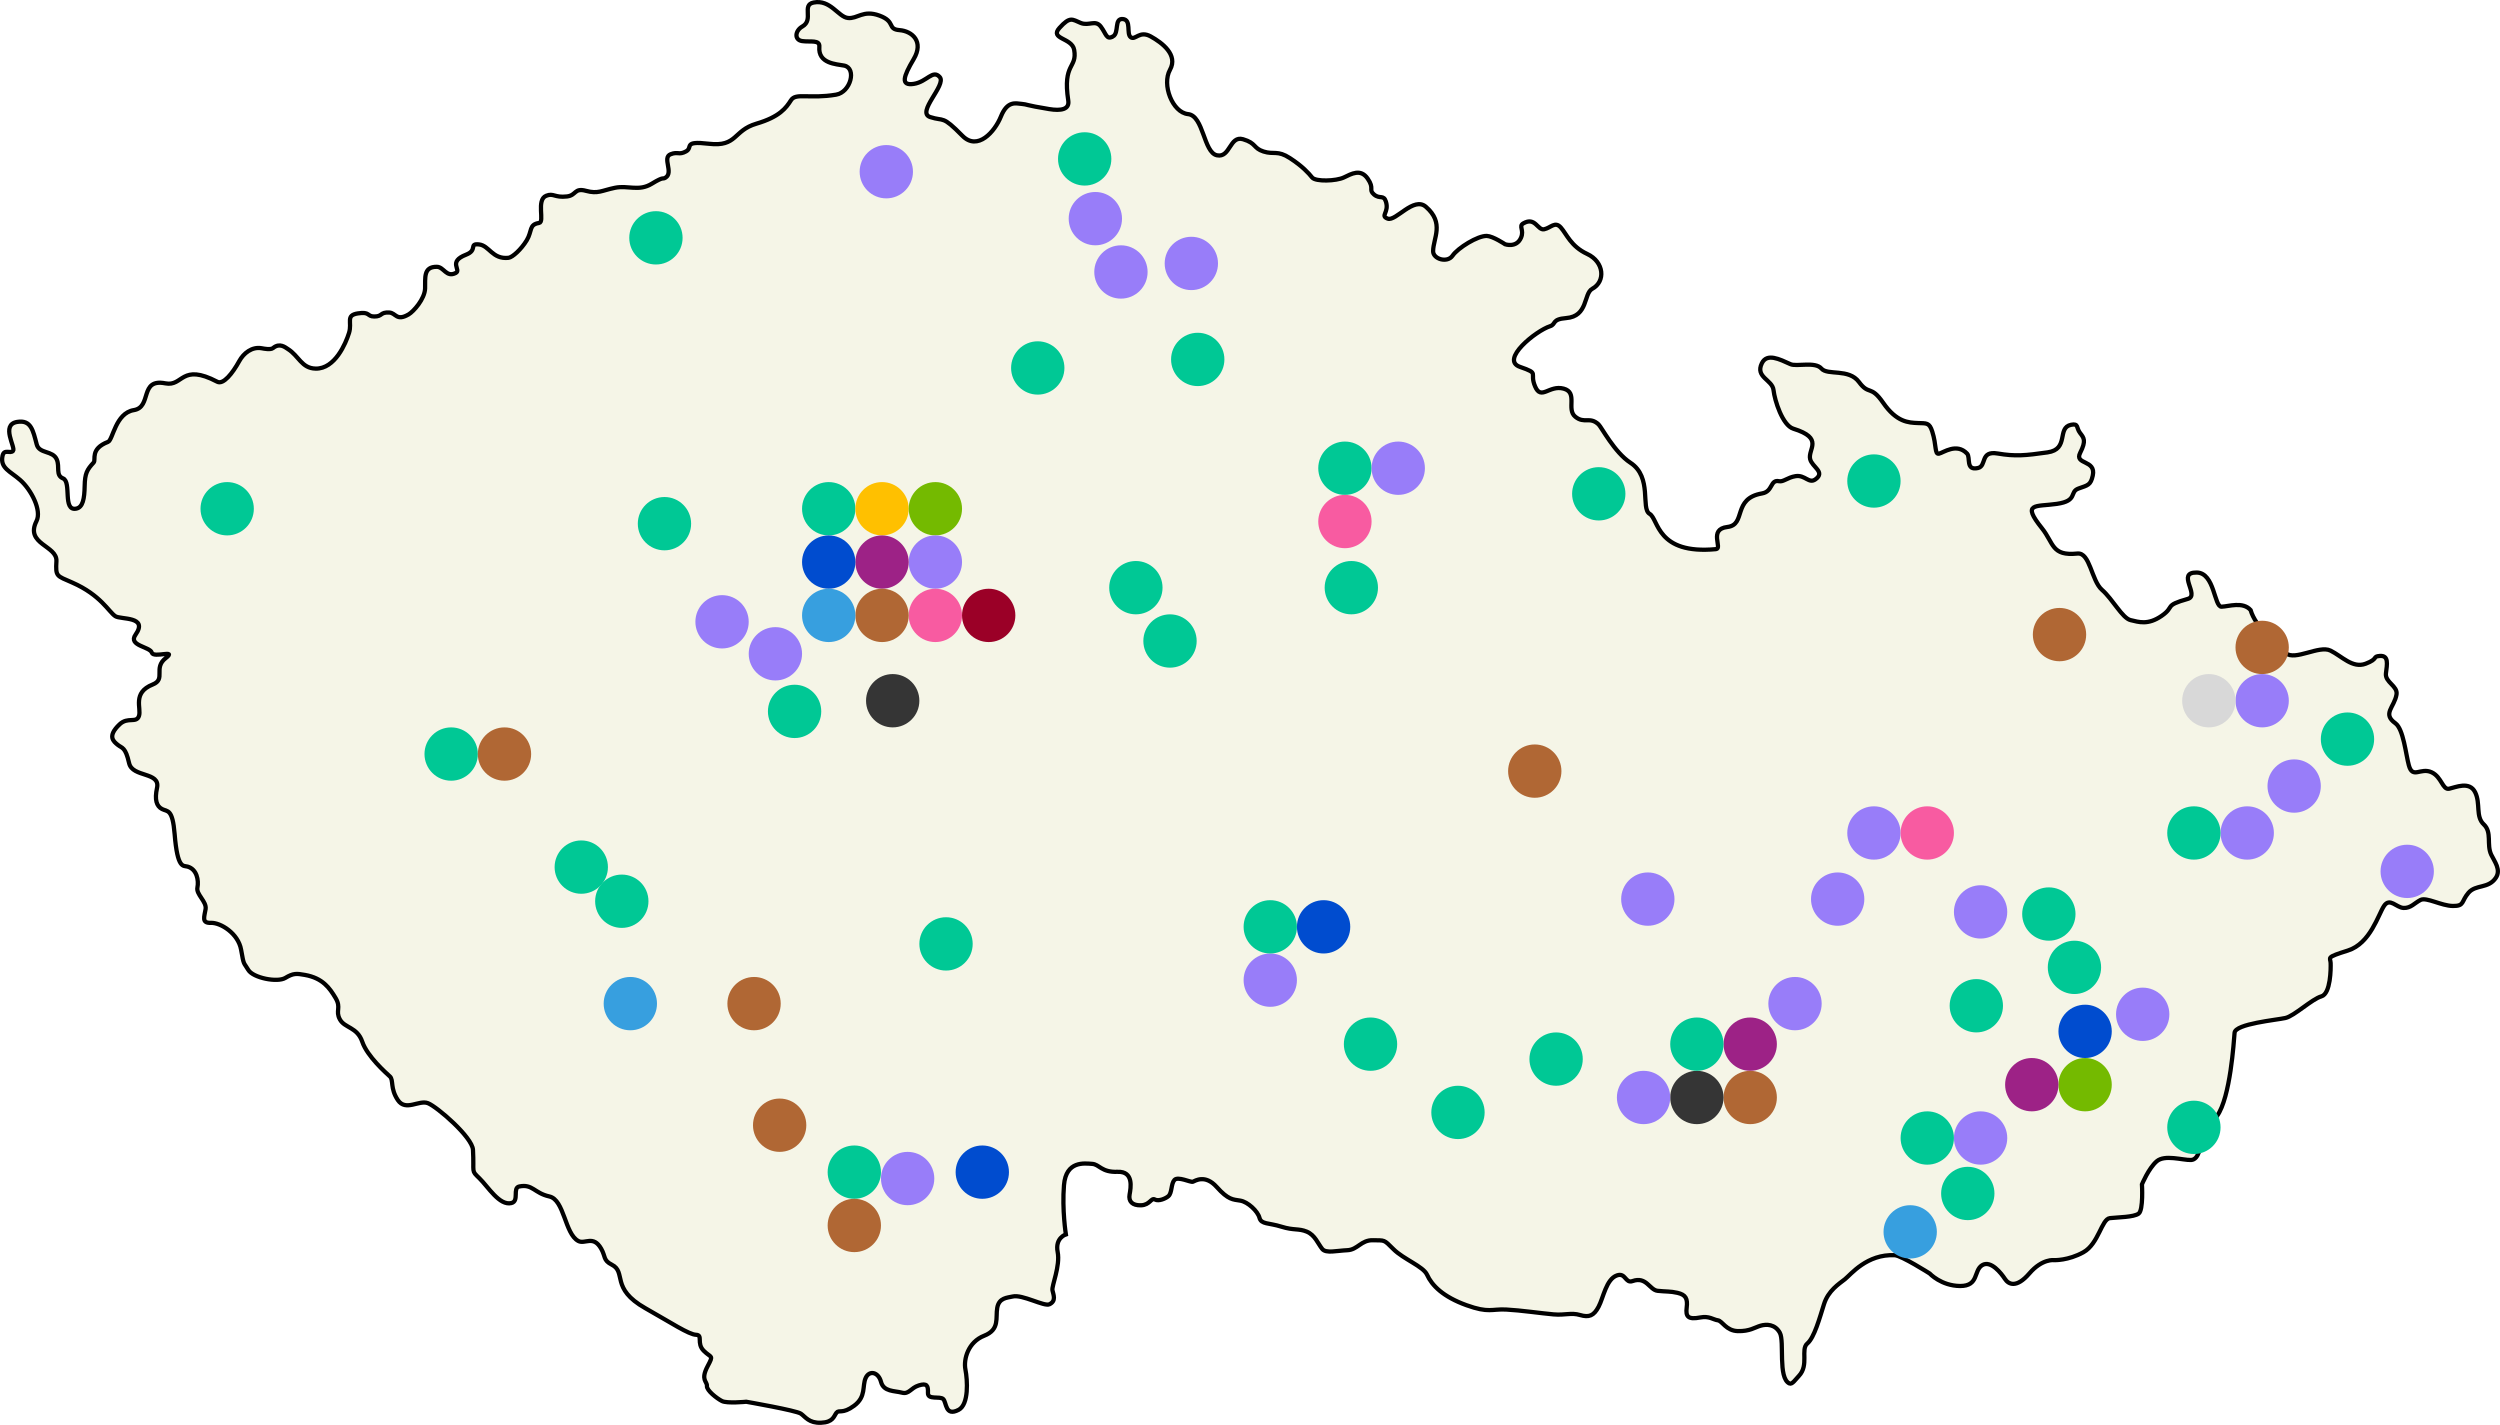 <svg xmlns="http://www.w3.org/2000/svg" width="1172" height="668" viewBox="0 0 1172 668"><g><g><g><path fill="#f5f5e7" d="M521.723 17.12c3.068-1.7.457-8.561 4.641-8.196 4.187.357 1.567 6.898 3.713 8.523 2.155 1.623 4.05-3.315 9.375-.37 5.329 2.946 12.946 8.648 9.045 15.636-3.907 6.988 1.142 20.025 8.464 20.787 7.334.759 7.224 17.976 13.535 19.303 6.304 1.327 5.909-9.38 12.239-7.528 6.326 1.853 4.675 4.17 9.602 5.755 4.928 1.585 6.496-.732 12.384 3.095 5.88 3.82 8.766 7.042 10.409 9.085 1.64 2.036 11.292 1.7 14.88-.019 3.585-1.72 7.842-4.25 11.154.537 3.315 4.79.26 5.092 2.958 7.435 2.699 2.348 4.497-.043 5.58 3.309 1.679 5.208-2.872 6.644.876 8.036 3.743 1.396 12.133-10.515 17.852-5.59 8.86 7.652 3.466 14.683 3.416 20.832-.032 3.681 6.647 5.71 9.119 2.113 2.465-3.605 11.82-9.427 16.077-9.256 2.902.117 8.547 3.9 8.547 3.9s5.337 1.851 7.46-3.047c1.602-3.695-1.264-5.38 1.112-6.751 5.614-3.245 6.644 3.415 9.75 2.768 3.106-.65 5.064-3.88 7.79-.836 2.724 3.047 4.707 8.854 12.339 12.394 8.095 3.752 8.686 12.968 2.455 16.327-4.218 2.265-1.828 12.95-12.295 13.758-6.868.532-4.642 2.886-7.496 3.802-6.648 2.125-23.636 15.772-14.126 19.076 9.512 3.301 4.22 2.451 7.085 9.17 2.87 6.723 6.521-.803 13.371 1.028 6.846 1.83 1.146 9.651 5.455 13.157 4.305 3.51 6.766-.263 10.913 3.604 1.38 1.285 7.446 13.1 14.94 17.978 10.402 6.772 4.738 21.494 9.006 23.952 4.265 2.462 3.122 19.216 31.115 16.547 3.207-.306-3.66-9.334 5.338-10.387 8.997-1.06 2.173-13.317 16.254-15.73 5.178-.88 3.738-6.615 7.947-5.726 2.057.432 3.932-1.744 7.728-2.364 4.546-.744 6.237 3.765 9.391 1.457 4.737-3.459-1.615-5.656-2.53-9.481-1.12-4.665 6.66-9.73-7.89-14.23-5.055-1.571-8.743-13.228-9.274-18.111-.537-4.89-8.69-5.953-5.467-12.561 2.396-4.914 8.244-1.916 13.404.416 2.853 1.296 11.587-1.335 14.504 2.05 2.908 3.388 12.853-.159 17.618 6.31 4.773 6.47 5.431 1.194 11.323 9.72 6.354 9.2 12.006 9.338 16.182 9.519 4.172.189 5.46-.342 6.843 3.981 2.075 6.473 1.07 10.819 3.136 10.387 2.065-.43 8.276-5.233 13.195-.038 1.711 1.804-.816 8.094 5.09 6.767 4.248-.957.85-8.223 9.248-6.807 8.395 1.42 12.983.939 23.354-.525 10.375-1.463 4.226-11.574 11.088-12.944 3.629-.72 2.33 1.42 4.161 3.798 1.829 2.378 3 3.601.093 9.327-2.904 5.72 7.554 3.117 5.894 10.677-.993 4.487-2.223 4.507-6.683 6.086-4.454 1.58-.123 5.743-10.146 7.192-10.026 1.447-16.742-.724-6.99 11.444 5.614 7.009 4.402 13.118 16.603 11.847 5.963-.622 6.536 12.661 11.543 17.02 5.013 4.36 9.525 13.292 13.388 14.187 3.855.9 8.154 2.46 14.588-2.003 6.433-4.457.728-4.686 12.283-7.956 5.756-1.622-5.7-12.559 4.211-12.34 8.36.185 8.097 16.153 11.566 16.017 3.473-.139 9.983-2.5 13.62 1.561 2.302 7.972 12.215 16.547 16.531 20.23 4.31 3.682 15.566-3.821 20.884-1.23 5.314 2.59 10.378 8.504 16.548 6.16 6.169-2.347 2.977-3.347 6.593-3.635 4.33-.344 3.427 3.919 2.899 8.147-.53 4.225 5.636 5.884 4.958 9.933-1.013 6.023-6.795 8.985-.54 13.47 3.808 2.727 4.92 14.664 6.321 19.723 1.818 6.582 5.471.843 10.69 3.273 4.725 2.203 5.106 8.38 8.208 7.7 3.106-.674 9.532-3.665 12.17 1.636 2.644 5.303.095 11.388 4.061 15.087 3.96 3.696 1.212 9.434 3.494 14.221 1.527 3.193 4.684 7.019 2.163 10.8-3.537 5.29-9.358 2.983-12.854 7.06-3.487 4.083-1.759 6.207-7.237 6.16-5.476-.052-12.407-4.243-15.222-2.82-2.816 1.427-4.546 3.891-7.94 3.749-3.4-.148-6.454-5.018-9.16-.967-2.712 4.043-6.408 17.628-16.973 20.94-10.564 3.312-8.168 3.176-8.07 5.802.102 2.625.036 14.454-4.345 15.677-4.386 1.223-12.683 9.175-16.823 10.128-4.132.951-23.501 2.703-23.86 6.925-.364 4.217-1.98 30.269-8.167 38.927-6.185 8.655-7.818 13.45-7.818 13.45s-.514 7.115-4.416 7.268c-3.904.154-12.355-2.668-16.136.638-3.79 3.303-6.89 10.783-6.89 10.783s.73 12.06-1.554 13.728c-2.28 1.667-9.582 1.693-13.47 2.108-3.9.418-5.273 12.04-12.424 15.999-7.145 3.964-13.672 3.697-13.672 3.697s-5.59-.83-11.661 6.241c-6.072 7.07-9.798 5.115-11.46 2.553-1.664-2.557-6.604-8.936-10.68-6.411-4.075 2.53-1.446 9.78-10.311 9.74-8.863-.047-14.301-5.875-14.301-5.875s-13.197-8.384-16.331-8.55c-13.034-.685-20.61 9.032-23.391 11.25-2.79 2.21-7.789 5.297-9.801 11.689-2.02 6.383-4.529 15.677-7.812 18.438-3.28 2.759.907 10.106-3.96 15.206-1.626 1.703-3.168 4.136-4.453 3.529-5.462-2.583-2.22-19.626-4.468-23.747-2.246-4.11-6.33-4.127-9.078-3.315-2.749.807-5.025 2.65-10.59 2.52-5.57-.13-7.306-4.792-9.403-5.062-2.093-.265-4.095-2.138-8.18-1.338-5.794 1.12-6.967-.388-6.43-4.612.535-4.223-.448-6.025-4.305-6.924-3.39-.788-5.308-.52-9.295-.947-3.857-.41-5.217-6.892-11.777-4.57-3.483 1.231-3.16-4.121-7.349-2.646-5.014 1.781-6.294 10.373-8.566 14.663-2.265 4.297-4.492 5.126-8.709 3.895-4.217-1.235-6.817.182-12.392-.297-5.58-.48-15.46-1.93-22.25-2.276-6.79-.344-8.05 1.761-18.584-2.028-10.971-3.95-16.221-9.258-18.492-14.293-1.786-3.936-11.057-7.273-15.756-11.988-4.7-4.72-3.935-4.009-9.553-4.18-5.604-.176-7.208 4.489-12.064 4.68-4.862.192-9.99 1.605-11.756-.586-2.054-2.548-3.38-6.522-7.262-8.125-3.884-1.6-5.925-.46-11.908-2.332-5.987-1.864-9.422-1.03-10.248-4.147-.81-3.123-5.497-7.495-8.993-8.055-3.494-.566-5.614-.308-11.063-6.398-5.445-6.096-10.147-2.841-11.176-2.454-1.027.397-6.966-2.657-8.632-.835-1.675 1.815-1.056 6.053-2.84 7.6-1.238 1.077-4.545 2.55-6.325 1.566-1.774-.977-2.294 2.543-6.46 2.708-4.162.166-5.978-1.866-5.405-5.043.574-3.176 2.013-10.947-5.624-10.646-7.638.303-8.476-3.519-11.955-3.73-3.488-.21-12.234-1.615-13.177 9.98-.944 11.602.889 23.094.889 23.094s-5.15 1.606-3.854 8.212c1.298 6.61-2.86 15.884-2.435 17.966.42 2.09 1.886 5.008-1.442 6.584-2.448 1.158-12.7-4.752-17.218-3.655-2.53.62-6.364.515-7.225 5.277-.855 4.765 1.304 10.203-6.144 13.122-7.445 2.92-9.743 10.898-8.772 15.85.973 4.956 1.667 16.32-3.184 18.874-6.38 3.36-5.612-3.545-7.235-5.056-1.623-1.515-7.278.551-7.15-2.87.128-3.421-.441-4.714-4.307-3.512-3.86 1.207-4.523 4.298-7.948 3.381-3.425-.914-8.529-.36-9.75-5.047-1.225-4.68-5.52-5.563-7.198-1.816-1.686 3.743.337 8.748-5.407 13.005-5.545 4.106-7.064 1.68-8.301 3.304-1.242 1.628-1.485 4.44-7.208 4.666-5.728.227-7.322-2.775-9.465-4.265-2.14-1.495-25.61-5.574-25.61-5.574s-8.977.89-11.37-.33c-2.397-1.219-7.231-4.97-7.056-7.081.184-2.107-3.15-2.708.358-9.294 2.902-5.46 1.669-3.658-1.859-7.2-3.52-3.54-.199-7.352-3.59-7.485-3.397-.126-11.521-5.539-23.767-12.46-16.522-9.334-8.665-16.834-15.736-20.407-4.12-2.082-2.849-3.795-4.981-7.51-3.725-6.512-7.59-1.917-10.735-3.605-6.385-3.425-6.482-19.318-13.577-20.872-7.1-1.563-7.787-5.966-14.1-4.669-3.249.665.122 6.84-3.68 7.769-5.601 1.36-10.897-7.63-14.963-11.587-4.058-3.957-2.44-2.056-3.036-13.362-.315-5.951-16.847-20.192-21.088-21.863-4.232-1.673-10.448 4.002-14.13-1.456-3.687-5.466-1.925-9.387-3.725-11.068-1.8-1.678-10.62-9.392-12.971-16.306-2.349-6.92-8.235-6.335-10.48-10.454-2.242-4.111.776-5.345-2.038-10.068-2.818-4.714-6.033-9.29-14.36-10.783-3.988-.716-5.464-.84-9.205 1.415-3.737 2.247-15.122-.02-17.349-3.784-2.232-3.764-2.022-1.803-3.361-9.462-1.335-7.654-9.654-12.758-14.17-12.58-4.509.178-3.027-2.946-2.47-6.478.566-3.52-4.507-6.824-3.837-10.09.672-3.312-.227-8.578-4.615-9.806-2.038-.572-4.714 1.28-6.06-15.181-.993-12.138-3.349-10.46-5.925-11.814-2.581-1.347-3.54-4.32-2.34-9.893 1.662-7.689-11.551-4.774-13.086-11.618-1.722-7.646-3.265-6.921-5.287-8.549-2.014-1.627-5.097-4.026.803-9.621 3.898-3.707 7.85-.353 9.103-3.913 1.251-3.552-3.287-10.906 6.475-14.797 6.346-2.529.051-7.684 6.092-12.378 5.515-4.287-5.76.214-6.557-2.558-.8-2.775-11.25-3.218-7.622-8.376 6.176-8.782-6.965-7.034-9.458-8.692-3.139-2.074-6.772-9.85-20.16-15.757-7.397-3.264-7.879-2.672-7.462-10.048.41-7.375-14.863-7.861-9.34-18.787 2.556-5.055-2.546-14.752-7.597-19.214-4.706-4.163-9.54-5.58-8.336-11.337.727-3.476 3.564-.849 4.936-2.35 1.381-1.497-5.977-12.312 1.958-13.59 6.522-1.057 7.405 4.004 9.14 10.545 1.204 4.54 7.534 2.725 9.41 7.078 1.515 3.533-.665 7.391 2.934 8.861 4.107 1.674-.33 15.427 6.161 14.176 3.14-.6 3.858-4.635 3.976-10.596.12-5.963 1.064-7.593 4.21-11.023 1.217-1.322-1.834-6.38 6.758-9.686 2.284-.878 3.45-13.495 12.087-14.888 8.637-1.393 2.458-14.976 14.801-12.545 8.36 1.645 7.28-9.67 24.306-.752 2.828 1.484 7.14-3.894 10.336-9.718 1.985-3.616 5.882-6.825 10.5-5.982 1.22.224 4.202.824 5.339-.112 3.144-2.589 5.769-.254 6.855.42 5.274 3.257 6.446 9.111 13.1 9.236 9.057.175 14.107-11.794 15.653-16.76 1.546-4.963-1.763-8.187 4.111-9.12 5.875-.929 4.159 1.433 7.702 1.447 3.997.016 2.592-2.092 7.055-1.855 3.156.17 3.29 4.249 9.07.87 2.285-1.342 7.546-7.23 7.708-12.144.154-4.91-.907-10.254 5.532-10.162 3.292.047 4.4 5.173 8.83 2.89 2.806-1.44-3.88-5.198 4.853-8.575 5.615-2.172 1.155-5.32 6.036-4.815 4.886.51 6.25 7.108 13.866 6.28 1.804-.198 5.931-3.912 8.543-8.22 2.616-4.312.929-7.393 5.776-8.114 2.774-.41-1.467-10.805 3.33-12.746 3.473-1.407 3.903 1.002 9.751.317 4.492-.524 3.306-4.159 8.927-2.63 5.622 1.529 7.304-.125 13.508-1.418 6.208-1.3 11.186 1.842 17.302-1.904 6.11-3.741 4.88-1.862 6.49-2.884 3.859-2.437-1.704-9.367 2.363-10.955 3.49-1.364 3.843.539 7.254-1.346 3.396-1.883-1.68-5.02 10.636-3.57 13.437 1.574 11.324-6.174 22.321-9.41 10.994-3.24 13.922-7.413 16.224-11.006 2.286-3.596 8.458-.49 21.1-2.59 6.905-1.143 9.774-12.473 3.82-13.637-3.69-.721-12.291-.87-11.631-8.83.277-3.412-4.203-2.11-8.047-2.658-3.84-.551-3.335-4.898.069-6.832 5.556-3.161-.497-10.123 5.302-11.247 7.886-1.534 11.515 6.726 16.058 7.245 4.533.521 7.053-3.954 14.807-1.106 7.763 2.845 3.465 6.337 9.395 6.806 5.924.467 11.54 5.333 6.638 13.588-4.891 8.255-6.217 12.56.008 11.616 6.223-.943 8.946-6.927 12.217-3.201 3.272 3.726-11.177 16.56-4.492 18.749 6.696 2.189 5.401-1.086 15.107 8.78 7.139 7.258 15.18-1.913 18.036-8.989 3.055-7.57 6.968-6.2 9.76-5.958 2.788.242 1.263.525 12.902 2.43 5.555.91 9.57.175 8.93-3.992-2.727-17.802 4.308-14.971 2.775-23.772-1.001-5.773-11.66-4.964-6.91-10.27 5-5.584 6.062-3.96 9.944-2.365 3.885 1.599 6.888-1.673 9.453 1.728 2.56 3.402 2.59 6.34 5.647 4.64z"/><path fill="none" stroke="#000" stroke-miterlimit="20" stroke-width="2" d="M521.723 17.12c3.068-1.7.457-8.561 4.641-8.196 4.187.357 1.567 6.898 3.713 8.523 2.155 1.623 4.05-3.315 9.375-.37 5.329 2.946 12.946 8.648 9.045 15.636-3.907 6.988 1.142 20.025 8.464 20.787 7.334.759 7.224 17.976 13.535 19.303 6.304 1.327 5.909-9.38 12.239-7.528 6.326 1.853 4.675 4.17 9.602 5.755 4.928 1.585 6.496-.732 12.384 3.095 5.88 3.82 8.766 7.042 10.409 9.085 1.64 2.036 11.292 1.7 14.88-.019 3.585-1.72 7.842-4.25 11.154.537 3.315 4.79.26 5.092 2.958 7.435 2.699 2.348 4.497-.043 5.58 3.309 1.679 5.208-2.872 6.644.876 8.036 3.743 1.396 12.133-10.515 17.852-5.59 8.86 7.652 3.466 14.683 3.416 20.832-.032 3.681 6.647 5.71 9.119 2.113 2.465-3.605 11.82-9.427 16.077-9.256 2.902.117 8.547 3.9 8.547 3.9v0s5.337 1.851 7.46-3.047c1.602-3.695-1.264-5.38 1.112-6.751 5.614-3.245 6.644 3.415 9.75 2.768 3.106-.65 5.064-3.88 7.79-.836 2.724 3.047 4.707 8.854 12.339 12.394 8.095 3.752 8.686 12.968 2.455 16.327-4.218 2.265-1.828 12.95-12.295 13.758-6.868.532-4.642 2.886-7.496 3.802-6.648 2.125-23.636 15.772-14.126 19.076 9.512 3.301 4.22 2.451 7.085 9.17 2.87 6.723 6.521-.803 13.371 1.028 6.846 1.83 1.146 9.651 5.455 13.157 4.305 3.51 6.766-.263 10.913 3.604 1.38 1.285 7.446 13.1 14.94 17.978 10.402 6.772 4.738 21.494 9.006 23.952 4.265 2.462 3.122 19.216 31.115 16.547 3.207-.306-3.66-9.334 5.338-10.387 8.997-1.06 2.173-13.317 16.254-15.73 5.178-.88 3.738-6.615 7.947-5.726 2.057.432 3.932-1.744 7.728-2.364 4.546-.744 6.237 3.765 9.391 1.457 4.737-3.459-1.615-5.656-2.53-9.481-1.12-4.665 6.66-9.73-7.89-14.23-5.055-1.571-8.743-13.228-9.274-18.111-.537-4.89-8.69-5.953-5.467-12.561 2.396-4.914 8.244-1.916 13.404.416 2.853 1.296 11.587-1.335 14.504 2.05 2.908 3.388 12.853-.159 17.618 6.31 4.773 6.47 5.431 1.194 11.323 9.72 6.354 9.2 12.006 9.338 16.182 9.519 4.172.189 5.46-.342 6.843 3.981 2.075 6.473 1.07 10.819 3.136 10.387 2.065-.43 8.276-5.233 13.195-.038 1.711 1.804-.816 8.094 5.09 6.767 4.248-.957.85-8.223 9.248-6.807 8.395 1.42 12.983.939 23.354-.525 10.375-1.463 4.226-11.574 11.088-12.944 3.629-.72 2.33 1.42 4.161 3.798 1.829 2.378 3 3.601.093 9.327-2.904 5.72 7.554 3.117 5.894 10.677-.993 4.487-2.223 4.507-6.683 6.086-4.454 1.58-.123 5.743-10.146 7.192-10.026 1.447-16.742-.724-6.99 11.444 5.614 7.009 4.402 13.118 16.603 11.847 5.963-.622 6.536 12.661 11.543 17.02 5.013 4.36 9.525 13.292 13.388 14.187 3.855.9 8.154 2.46 14.588-2.003 6.433-4.457.728-4.686 12.283-7.956 5.756-1.622-5.7-12.559 4.211-12.34 8.36.185 8.097 16.153 11.566 16.017 3.473-.139 9.983-2.5 13.62 1.561 2.302 7.972 12.215 16.547 16.531 20.23 4.31 3.682 15.566-3.821 20.884-1.23 5.314 2.59 10.378 8.504 16.548 6.16 6.169-2.347 2.977-3.347 6.593-3.635 4.33-.344 3.427 3.919 2.899 8.147-.53 4.225 5.636 5.884 4.958 9.933-1.013 6.023-6.795 8.985-.54 13.47 3.808 2.727 4.92 14.664 6.321 19.723 1.818 6.582 5.471.843 10.69 3.273 4.725 2.203 5.106 8.38 8.208 7.7 3.106-.674 9.532-3.665 12.17 1.636 2.644 5.303.095 11.388 4.061 15.087 3.96 3.696 1.212 9.434 3.494 14.221 1.527 3.193 4.684 7.019 2.163 10.8-3.537 5.29-9.358 2.983-12.854 7.06-3.487 4.083-1.759 6.207-7.237 6.16-5.476-.052-12.407-4.243-15.222-2.82-2.816 1.427-4.546 3.891-7.94 3.749-3.4-.148-6.454-5.018-9.16-.967-2.712 4.043-6.408 17.628-16.973 20.94-10.564 3.312-8.168 3.176-8.07 5.802.102 2.625.036 14.454-4.345 15.677-4.386 1.223-12.683 9.175-16.823 10.128-4.132.951-23.501 2.703-23.86 6.925-.364 4.217-1.98 30.269-8.167 38.927-6.185 8.655-7.818 13.45-7.818 13.45v0s-.514 7.115-4.416 7.268c-3.904.154-12.355-2.668-16.136.638-3.79 3.303-6.89 10.783-6.89 10.783v0s.73 12.06-1.554 13.728c-2.28 1.667-9.582 1.693-13.47 2.108-3.9.418-5.273 12.04-12.424 15.999-7.145 3.964-13.672 3.697-13.672 3.697v0s-5.59-.83-11.661 6.241c-6.072 7.07-9.798 5.115-11.46 2.553-1.664-2.557-6.604-8.936-10.68-6.411-4.075 2.53-1.446 9.78-10.311 9.74-8.863-.047-14.301-5.875-14.301-5.875v0s-13.197-8.384-16.331-8.55c-13.034-.685-20.61 9.032-23.391 11.25-2.79 2.21-7.789 5.297-9.801 11.689-2.02 6.383-4.529 15.677-7.812 18.438-3.28 2.759.907 10.106-3.96 15.206-1.626 1.703-3.168 4.136-4.453 3.529-5.462-2.583-2.22-19.626-4.468-23.747-2.246-4.11-6.33-4.127-9.078-3.315-2.749.807-5.025 2.65-10.59 2.52-5.57-.13-7.306-4.792-9.403-5.062-2.093-.265-4.095-2.138-8.18-1.338-5.794 1.12-6.967-.388-6.43-4.612.535-4.223-.448-6.025-4.305-6.924-3.39-.788-5.308-.52-9.295-.947-3.857-.41-5.217-6.892-11.777-4.57-3.483 1.231-3.16-4.121-7.349-2.646-5.014 1.781-6.294 10.373-8.566 14.663-2.265 4.297-4.492 5.126-8.709 3.895-4.217-1.235-6.817.182-12.392-.297-5.58-.48-15.46-1.93-22.25-2.276-6.79-.344-8.05 1.761-18.584-2.028-10.971-3.95-16.221-9.258-18.492-14.293-1.786-3.936-11.057-7.273-15.756-11.988-4.7-4.72-3.935-4.009-9.553-4.18-5.604-.176-7.208 4.489-12.064 4.68-4.862.192-9.99 1.605-11.756-.586-2.054-2.548-3.38-6.522-7.262-8.125-3.884-1.6-5.925-.46-11.908-2.332-5.987-1.864-9.422-1.03-10.248-4.147-.81-3.123-5.497-7.495-8.993-8.055-3.494-.566-5.614-.308-11.063-6.398-5.445-6.096-10.147-2.841-11.176-2.454-1.027.397-6.966-2.657-8.632-.835-1.675 1.815-1.056 6.053-2.84 7.6-1.238 1.077-4.545 2.55-6.325 1.566-1.774-.977-2.294 2.543-6.46 2.708-4.162.166-5.978-1.866-5.405-5.043.574-3.176 2.013-10.947-5.624-10.646-7.638.303-8.476-3.519-11.955-3.73-3.488-.21-12.234-1.615-13.177 9.98-.944 11.602.889 23.094.889 23.094v0s-5.15 1.606-3.854 8.212c1.298 6.61-2.86 15.884-2.435 17.966.42 2.09 1.886 5.008-1.442 6.584-2.448 1.158-12.7-4.752-17.218-3.655-2.53.62-6.364.515-7.225 5.277-.855 4.765 1.304 10.203-6.144 13.122-7.445 2.92-9.743 10.898-8.772 15.85.973 4.956 1.667 16.32-3.184 18.874-6.38 3.36-5.612-3.545-7.235-5.056-1.623-1.515-7.278.551-7.15-2.87.128-3.421-.441-4.714-4.307-3.512-3.86 1.207-4.523 4.298-7.948 3.381-3.425-.914-8.529-.36-9.75-5.047-1.225-4.68-5.52-5.563-7.198-1.816-1.686 3.743.337 8.748-5.407 13.005-5.545 4.106-7.064 1.68-8.301 3.304-1.242 1.628-1.485 4.44-7.208 4.666-5.728.227-7.322-2.775-9.465-4.265-2.14-1.495-25.61-5.574-25.61-5.574v0s-8.977.89-11.37-.33c-2.397-1.219-7.231-4.97-7.056-7.081.184-2.107-3.15-2.708.358-9.294 2.902-5.46 1.669-3.658-1.859-7.2-3.52-3.54-.199-7.352-3.59-7.485-3.397-.126-11.521-5.539-23.767-12.46-16.522-9.334-8.665-16.834-15.736-20.407-4.12-2.082-2.849-3.795-4.981-7.51-3.725-6.512-7.59-1.917-10.735-3.605-6.385-3.425-6.482-19.318-13.577-20.872-7.1-1.563-7.787-5.966-14.1-4.669-3.249.665.122 6.84-3.68 7.769-5.601 1.36-10.897-7.63-14.963-11.587-4.058-3.957-2.44-2.056-3.036-13.362-.315-5.951-16.847-20.192-21.088-21.863-4.232-1.673-10.448 4.002-14.13-1.456-3.687-5.466-1.925-9.387-3.725-11.068-1.8-1.678-10.62-9.392-12.971-16.306-2.349-6.92-8.235-6.335-10.48-10.454-2.242-4.111.776-5.345-2.038-10.068-2.818-4.714-6.033-9.29-14.36-10.783-3.988-.716-5.464-.84-9.205 1.415-3.737 2.247-15.122-.02-17.349-3.784-2.232-3.764-2.022-1.803-3.361-9.462-1.335-7.654-9.654-12.758-14.17-12.58-4.509.178-3.027-2.946-2.47-6.478.566-3.52-4.507-6.824-3.837-10.09.672-3.312-.227-8.578-4.615-9.806-2.038-.572-4.714 1.28-6.06-15.181-.993-12.138-3.349-10.46-5.925-11.814-2.581-1.347-3.54-4.32-2.34-9.893 1.662-7.689-11.551-4.774-13.086-11.618-1.722-7.646-3.265-6.921-5.287-8.549-2.014-1.627-5.097-4.026.803-9.621 3.898-3.707 7.85-.353 9.103-3.913 1.251-3.552-3.287-10.906 6.475-14.797 6.346-2.529.051-7.684 6.092-12.378 5.515-4.287-5.76.214-6.557-2.558-.8-2.775-11.25-3.218-7.622-8.376 6.176-8.782-6.965-7.034-9.458-8.692-3.139-2.074-6.772-9.85-20.16-15.757-7.397-3.264-7.879-2.672-7.462-10.048.41-7.375-14.863-7.861-9.34-18.787 2.556-5.055-2.546-14.752-7.597-19.214-4.706-4.163-9.54-5.58-8.336-11.337.727-3.476 3.564-.849 4.936-2.35 1.381-1.497-5.977-12.312 1.958-13.59 6.522-1.057 7.405 4.004 9.14 10.545 1.204 4.54 7.534 2.725 9.41 7.078 1.515 3.533-.665 7.391 2.934 8.861 4.107 1.674-.33 15.427 6.161 14.176 3.14-.6 3.858-4.635 3.976-10.596.12-5.963 1.064-7.593 4.21-11.023 1.217-1.322-1.834-6.38 6.758-9.686 2.284-.878 3.45-13.495 12.087-14.888 8.637-1.393 2.458-14.976 14.801-12.545 8.36 1.645 7.28-9.67 24.306-.752 2.828 1.484 7.14-3.894 10.336-9.718 1.985-3.616 5.882-6.825 10.5-5.982 1.22.224 4.202.824 5.339-.112 3.144-2.589 5.769-.254 6.855.42 5.274 3.257 6.446 9.111 13.1 9.236 9.057.175 14.107-11.794 15.653-16.76 1.546-4.963-1.763-8.187 4.111-9.12 5.875-.929 4.159 1.433 7.702 1.447 3.997.016 2.592-2.092 7.055-1.855 3.156.17 3.29 4.249 9.07.87 2.285-1.342 7.546-7.23 7.708-12.144.154-4.91-.907-10.254 5.532-10.162 3.292.047 4.4 5.173 8.83 2.89 2.806-1.44-3.88-5.198 4.853-8.575 5.615-2.172 1.155-5.32 6.036-4.815 4.886.51 6.25 7.108 13.866 6.28 1.804-.198 5.931-3.912 8.543-8.22 2.616-4.312.929-7.393 5.776-8.114 2.774-.41-1.467-10.805 3.33-12.746 3.473-1.407 3.903 1.002 9.751.317 4.492-.524 3.306-4.159 8.927-2.63 5.622 1.529 7.304-.125 13.508-1.418 6.208-1.3 11.186 1.842 17.302-1.904 6.11-3.741 4.88-1.862 6.49-2.884 3.859-2.437-1.704-9.367 2.363-10.955 3.49-1.364 3.843.539 7.254-1.346 3.396-1.883-1.68-5.02 10.636-3.57 13.437 1.574 11.324-6.174 22.321-9.41 10.994-3.24 13.922-7.413 16.224-11.006 2.286-3.596 8.458-.49 21.1-2.59 6.905-1.143 9.774-12.473 3.82-13.637-3.69-.721-12.291-.87-11.631-8.83.277-3.412-4.203-2.11-8.047-2.658-3.84-.551-3.335-4.898.069-6.832 5.556-3.161-.497-10.123 5.302-11.247 7.886-1.534 11.515 6.726 16.058 7.245 4.533.521 7.053-3.954 14.807-1.106 7.763 2.845 3.465 6.337 9.395 6.806 5.924.467 11.54 5.333 6.638 13.588-4.891 8.255-6.217 12.56.008 11.616 6.223-.943 8.946-6.927 12.217-3.201 3.272 3.726-11.177 16.56-4.492 18.749 6.696 2.189 5.401-1.086 15.107 8.78 7.139 7.258 15.18-1.913 18.036-8.989 3.055-7.57 6.968-6.2 9.76-5.958 2.788.242 1.263.525 12.902 2.43 5.555.91 9.57.175 8.93-3.992-2.727-17.802 4.308-14.971 2.775-23.772-1.001-5.773-11.66-4.964-6.91-10.27 5-5.584 6.062-3.96 9.944-2.365 3.885 1.599 6.888-1.673 9.453 1.728 2.56 3.402 2.59 6.34 5.647 4.64z"/></g><g><path fill="#00c895" d="M106.5 251c6.904 0 12.5-5.596 12.5-12.5s-5.596-12.5-12.5-12.5S94 231.596 94 238.5s5.596 12.5 12.5 12.5z"/></g><g><path fill="#00c895" d="M307.5 124c6.904 0 12.5-5.596 12.5-12.5S314.404 99 307.5 99s-12.5 5.596-12.5 12.5 5.596 12.5 12.5 12.5z"/></g><g><path fill="#987df9" d="M415.5 93c6.904 0 12.5-5.596 12.5-12.5S422.404 68 415.5 68 403 73.596 403 80.5 408.596 93 415.5 93z"/></g><g><path fill="#00c895" d="M508.5 87c6.904 0 12.5-5.596 12.5-12.5S515.404 62 508.5 62 496 67.596 496 74.5 501.596 87 508.5 87z"/></g><g><path fill="#987df9" d="M513.5 115c6.904 0 12.5-5.596 12.5-12.5S520.404 90 513.5 90 501 95.596 501 102.5s5.596 12.5 12.5 12.5z"/></g><g><path fill="#987df9" d="M525.5 140c6.904 0 12.5-5.596 12.5-12.5s-5.596-12.5-12.5-12.5-12.5 5.596-12.5 12.5 5.596 12.5 12.5 12.5z"/></g><g><path fill="#987df9" d="M558.5 136c6.904 0 12.5-5.596 12.5-12.5s-5.596-12.5-12.5-12.5-12.5 5.596-12.5 12.5 5.596 12.5 12.5 12.5z"/></g><g><path fill="#00c895" d="M561.5 181c6.904 0 12.5-5.596 12.5-12.5s-5.596-12.5-12.5-12.5-12.5 5.596-12.5 12.5 5.596 12.5 12.5 12.5z"/></g><g><path fill="#00c895" d="M486.5 185c6.904 0 12.5-5.596 12.5-12.5s-5.596-12.5-12.5-12.5-12.5 5.596-12.5 12.5 5.596 12.5 12.5 12.5z"/></g><g><path fill="#00c895" d="M211.5 366c6.904 0 12.5-5.596 12.5-12.5s-5.596-12.5-12.5-12.5-12.5 5.596-12.5 12.5 5.596 12.5 12.5 12.5z"/></g><g><path fill="#b06734" d="M236.5 366c6.904 0 12.5-5.596 12.5-12.5s-5.596-12.5-12.5-12.5-12.5 5.596-12.5 12.5 5.596 12.5 12.5 12.5z"/></g><g><path fill="#00c895" d="M272.5 419c6.904 0 12.5-5.596 12.5-12.5s-5.596-12.5-12.5-12.5-12.5 5.596-12.5 12.5 5.596 12.5 12.5 12.5z"/></g><g><path fill="#00c895" d="M291.5 435c6.904 0 12.5-5.596 12.5-12.5s-5.596-12.5-12.5-12.5-12.5 5.596-12.5 12.5 5.596 12.5 12.5 12.5z"/></g><g><path fill="#00c895" d="M400.5 562c6.904 0 12.5-5.596 12.5-12.5s-5.596-12.5-12.5-12.5-12.5 5.596-12.5 12.5 5.596 12.5 12.5 12.5z"/></g><g><path fill="#00c895" d="M443.5 455c6.904 0 12.5-5.596 12.5-12.5s-5.596-12.5-12.5-12.5-12.5 5.596-12.5 12.5 5.596 12.5 12.5 12.5z"/></g><g><path fill="#b06734" d="M353.5 483c6.904 0 12.5-5.596 12.5-12.5s-5.596-12.5-12.5-12.5-12.5 5.596-12.5 12.5 5.596 12.5 12.5 12.5z"/></g><g><path fill="#379fdf" d="M295.5 483c6.904 0 12.5-5.596 12.5-12.5s-5.596-12.5-12.5-12.5-12.5 5.596-12.5 12.5 5.596 12.5 12.5 12.5z"/></g><g><path fill="#b06734" d="M365.5 540c6.904 0 12.5-5.596 12.5-12.5s-5.596-12.5-12.5-12.5-12.5 5.596-12.5 12.5 5.596 12.5 12.5 12.5z"/></g><g><path fill="#b06734" d="M400.5 587c6.904 0 12.5-5.596 12.5-12.5s-5.596-12.5-12.5-12.5-12.5 5.596-12.5 12.5 5.596 12.5 12.5 12.5z"/></g><g><path fill="#987df9" d="M425.5 565c6.904 0 12.5-5.596 12.5-12.5s-5.596-12.5-12.5-12.5-12.5 5.596-12.5 12.5 5.596 12.5 12.5 12.5z"/></g><g><path fill="#004ccf" d="M460.5 562c6.904 0 12.5-5.596 12.5-12.5s-5.596-12.5-12.5-12.5-12.5 5.596-12.5 12.5 5.596 12.5 12.5 12.5z"/></g><g><path fill="#987df9" d="M595.5 472c6.904 0 12.5-5.596 12.5-12.5s-5.596-12.5-12.5-12.5-12.5 5.596-12.5 12.5 5.596 12.5 12.5 12.5z"/></g><g><path fill="#004ccf" d="M620.5 447c6.904 0 12.5-5.596 12.5-12.5s-5.596-12.5-12.5-12.5-12.5 5.596-12.5 12.5 5.596 12.5 12.5 12.5z"/></g><g><path fill="#b06734" d="M719.5 374c6.904 0 12.5-5.596 12.5-12.5s-5.596-12.5-12.5-12.5-12.5 5.596-12.5 12.5 5.596 12.5 12.5 12.5z"/></g><g><path fill="#987df9" d="M772.5 434c6.904 0 12.5-5.596 12.5-12.5s-5.596-12.5-12.5-12.5-12.5 5.596-12.5 12.5 5.596 12.5 12.5 12.5z"/></g><g><path fill="#987df9" d="M861.5 434c6.904 0 12.5-5.596 12.5-12.5s-5.596-12.5-12.5-12.5-12.5 5.596-12.5 12.5 5.596 12.5 12.5 12.5z"/></g><g><path fill="#987df9" d="M878.5 403c6.904 0 12.5-5.596 12.5-12.5s-5.596-12.5-12.5-12.5-12.5 5.596-12.5 12.5 5.596 12.5 12.5 12.5z"/></g><g><path fill="#f85ba1" d="M903.5 403c6.904 0 12.5-5.596 12.5-12.5s-5.596-12.5-12.5-12.5-12.5 5.596-12.5 12.5 5.596 12.5 12.5 12.5z"/></g><g><path fill="#987df9" d="M1075.5 381c6.904 0 12.5-5.596 12.5-12.5s-5.596-12.5-12.5-12.5-12.5 5.596-12.5 12.5 5.596 12.5 12.5 12.5z"/></g><g><path fill="#987df9" d="M1053.5 403c6.904 0 12.5-5.596 12.5-12.5s-5.596-12.5-12.5-12.5-12.5 5.596-12.5 12.5 5.596 12.5 12.5 12.5z"/></g><g><path fill="#987df9" d="M1128.5 421c6.904 0 12.5-5.596 12.5-12.5s-5.596-12.5-12.5-12.5-12.5 5.596-12.5 12.5 5.596 12.5 12.5 12.5z"/></g><g><path fill="#987df9" d="M1004.5 488c6.904 0 12.5-5.596 12.5-12.5s-5.596-12.5-12.5-12.5-12.5 5.596-12.5 12.5 5.596 12.5 12.5 12.5z"/></g><g><path fill="#004ccf" d="M977.5 496c6.904 0 12.5-5.596 12.5-12.5s-5.596-12.5-12.5-12.5-12.5 5.596-12.5 12.5 5.596 12.5 12.5 12.5z"/></g><g><path fill="#74ba00" d="M977.5 521c6.904 0 12.5-5.596 12.5-12.5s-5.596-12.5-12.5-12.5-12.5 5.596-12.5 12.5 5.596 12.5 12.5 12.5z"/></g><g><path fill="#987df9" d="M928.5 440c6.904 0 12.5-5.596 12.5-12.5s-5.596-12.5-12.5-12.5-12.5 5.596-12.5 12.5 5.596 12.5 12.5 12.5z"/></g><g><path fill="#987df9" d="M928.5 546c6.904 0 12.5-5.596 12.5-12.5s-5.596-12.5-12.5-12.5-12.5 5.596-12.5 12.5 5.596 12.5 12.5 12.5z"/></g><g><path fill="#379fdf" d="M895.5 590c6.904 0 12.5-5.596 12.5-12.5s-5.596-12.5-12.5-12.5-12.5 5.596-12.5 12.5 5.596 12.5 12.5 12.5z"/></g><g><path fill="#987df9" d="M841.5 483c6.904 0 12.5-5.596 12.5-12.5s-5.596-12.5-12.5-12.5-12.5 5.596-12.5 12.5 5.596 12.5 12.5 12.5z"/></g><g><path fill="#9d2286" d="M820.5 502c6.904 0 12.5-5.596 12.5-12.5s-5.596-12.5-12.5-12.5-12.5 5.596-12.5 12.5 5.596 12.5 12.5 12.5z"/></g><g><path fill="#b06734" d="M820.5 527c6.904 0 12.5-5.596 12.5-12.5s-5.596-12.5-12.5-12.5-12.5 5.596-12.5 12.5 5.596 12.5 12.5 12.5z"/></g><g><path fill="#353535" d="M795.5 527c6.904 0 12.5-5.596 12.5-12.5s-5.596-12.5-12.5-12.5-12.5 5.596-12.5 12.5 5.596 12.5 12.5 12.5z"/></g><g><path fill="#987df9" d="M770.5 527c6.904 0 12.5-5.596 12.5-12.5s-5.596-12.5-12.5-12.5-12.5 5.596-12.5 12.5 5.596 12.5 12.5 12.5z"/></g><g><path fill="#9d2286" d="M952.5 521c6.904 0 12.5-5.596 12.5-12.5s-5.596-12.5-12.5-12.5-12.5 5.596-12.5 12.5 5.596 12.5 12.5 12.5z"/></g><g><path fill="#00c895" d="M595.5 447c6.904 0 12.5-5.596 12.5-12.5s-5.596-12.5-12.5-12.5-12.5 5.596-12.5 12.5 5.596 12.5 12.5 12.5z"/></g><g><path fill="#00c895" d="M642.5 502c6.904 0 12.5-5.596 12.5-12.5s-5.596-12.5-12.5-12.5-12.5 5.596-12.5 12.5 5.596 12.5 12.5 12.5z"/></g><g><path fill="#00c895" d="M683.5 534c6.904 0 12.5-5.596 12.5-12.5s-5.596-12.5-12.5-12.5-12.5 5.596-12.5 12.5 5.596 12.5 12.5 12.5z"/></g><g><path fill="#00c895" d="M729.5 509c6.904 0 12.5-5.596 12.5-12.5s-5.596-12.5-12.5-12.5-12.5 5.596-12.5 12.5 5.596 12.5 12.5 12.5z"/></g><g><path fill="#00c895" d="M795.5 502c6.904 0 12.5-5.596 12.5-12.5s-5.596-12.5-12.5-12.5-12.5 5.596-12.5 12.5 5.596 12.5 12.5 12.5z"/></g><g><path fill="#00c895" d="M903.5 546c6.904 0 12.5-5.596 12.5-12.5s-5.596-12.5-12.5-12.5-12.5 5.596-12.5 12.5 5.596 12.5 12.5 12.5z"/></g><g><path fill="#00c895" d="M922.5 572c6.904 0 12.5-5.596 12.5-12.5s-5.596-12.5-12.5-12.5-12.5 5.596-12.5 12.5 5.596 12.5 12.5 12.5z"/></g><g><path fill="#00c895" d="M1028.5 541c6.904 0 12.5-5.596 12.5-12.5s-5.596-12.5-12.5-12.5-12.5 5.596-12.5 12.5 5.596 12.5 12.5 12.5z"/></g><g><path fill="#00c895" d="M960.5 441c6.904 0 12.5-5.596 12.5-12.5s-5.596-12.5-12.5-12.5-12.5 5.596-12.5 12.5 5.596 12.5 12.5 12.5z"/></g><g><path fill="#00c895" d="M972.5 466c6.904 0 12.5-5.596 12.5-12.5s-5.596-12.5-12.5-12.5-12.5 5.596-12.5 12.5 5.596 12.5 12.5 12.5z"/></g><g><path fill="#00c895" d="M926.5 484c6.904 0 12.5-5.596 12.5-12.5s-5.596-12.5-12.5-12.5-12.5 5.596-12.5 12.5 5.596 12.5 12.5 12.5z"/></g><g><path fill="#00c895" d="M1028.5 403c6.904 0 12.5-5.596 12.5-12.5s-5.596-12.5-12.5-12.5-12.5 5.596-12.5 12.5 5.596 12.5 12.5 12.5z"/></g><g><path fill="#00c895" d="M1100.5 359c6.904 0 12.5-5.596 12.5-12.5s-5.596-12.5-12.5-12.5-12.5 5.596-12.5 12.5 5.596 12.5 12.5 12.5z"/></g><g><path fill="#00c895" d="M372.5 346c6.904 0 12.5-5.596 12.5-12.5s-5.596-12.5-12.5-12.5-12.5 5.596-12.5 12.5 5.596 12.5 12.5 12.5z"/></g><g><path fill="#987df9" d="M363.5 319c6.904 0 12.5-5.596 12.5-12.5s-5.596-12.5-12.5-12.5-12.5 5.596-12.5 12.5 5.596 12.5 12.5 12.5z"/></g><g><path fill="#987df9" d="M338.5 304c6.904 0 12.5-5.596 12.5-12.5s-5.596-12.5-12.5-12.5-12.5 5.596-12.5 12.5 5.596 12.5 12.5 12.5z"/></g><g><path fill="#00c895" d="M311.5 258c6.904 0 12.5-5.596 12.5-12.5s-5.596-12.5-12.5-12.5-12.5 5.596-12.5 12.5 5.596 12.5 12.5 12.5z"/></g><g><path fill="#00c895" d="M388.5 251c6.904 0 12.5-5.596 12.5-12.5s-5.596-12.5-12.5-12.5-12.5 5.596-12.5 12.5 5.596 12.5 12.5 12.5z"/></g><g><path fill="#ffc000" d="M413.5 251c6.904 0 12.5-5.596 12.5-12.5s-5.596-12.5-12.5-12.5-12.5 5.596-12.5 12.5 5.596 12.5 12.5 12.5z"/></g><g><path fill="#74ba00" d="M438.5 251c6.904 0 12.5-5.596 12.5-12.5s-5.596-12.5-12.5-12.5-12.5 5.596-12.5 12.5 5.596 12.5 12.5 12.5z"/></g><g><path fill="#987df9" d="M438.5 276c6.904 0 12.5-5.596 12.5-12.5s-5.596-12.5-12.5-12.5-12.5 5.596-12.5 12.5 5.596 12.5 12.5 12.5z"/></g><g><path fill="#f85ba1" d="M438.5 301c6.904 0 12.5-5.596 12.5-12.5s-5.596-12.5-12.5-12.5-12.5 5.596-12.5 12.5 5.596 12.5 12.5 12.5z"/></g><g><path fill="#9b0027" d="M463.5 301c6.904 0 12.5-5.596 12.5-12.5s-5.596-12.5-12.5-12.5-12.5 5.596-12.5 12.5 5.596 12.5 12.5 12.5z"/></g><g><path fill="#353535" d="M418.5 341c6.904 0 12.5-5.596 12.5-12.5s-5.596-12.5-12.5-12.5-12.5 5.596-12.5 12.5 5.596 12.5 12.5 12.5z"/></g><g><path fill="#00c895" d="M548.5 313c6.904 0 12.5-5.596 12.5-12.5s-5.596-12.5-12.5-12.5-12.5 5.596-12.5 12.5 5.596 12.5 12.5 12.5z"/></g><g><path fill="#00c895" d="M532.5 288c6.904 0 12.5-5.596 12.5-12.5s-5.596-12.5-12.5-12.5-12.5 5.596-12.5 12.5 5.596 12.5 12.5 12.5z"/></g><g><path fill="#00c895" d="M630.5 232c6.904 0 12.5-5.596 12.5-12.5s-5.596-12.5-12.5-12.5-12.5 5.596-12.5 12.5 5.596 12.5 12.5 12.5z"/></g><g><path fill="#f85ba1" d="M630.5 257c6.904 0 12.5-5.596 12.5-12.5s-5.596-12.5-12.5-12.5-12.5 5.596-12.5 12.5 5.596 12.5 12.5 12.5z"/></g><g><path fill="#00c895" d="M633.5 288c6.904 0 12.5-5.596 12.5-12.5s-5.596-12.5-12.5-12.5-12.5 5.596-12.5 12.5 5.596 12.5 12.5 12.5z"/></g><g><path fill="#00c895" d="M749.5 244c6.904 0 12.5-5.596 12.5-12.5s-5.596-12.5-12.5-12.5-12.5 5.596-12.5 12.5 5.596 12.5 12.5 12.5z"/></g><g><path fill="#00c895" d="M878.5 238c6.904 0 12.5-5.596 12.5-12.5s-5.596-12.5-12.5-12.5-12.5 5.596-12.5 12.5 5.596 12.5 12.5 12.5z"/></g><g><path fill="#b06734" d="M965.5 310c6.904 0 12.5-5.596 12.5-12.5s-5.596-12.5-12.5-12.5-12.5 5.596-12.5 12.5 5.596 12.5 12.5 12.5z"/></g><g><path fill="#b06734" d="M1060.5 316c6.904 0 12.5-5.596 12.5-12.5s-5.596-12.5-12.5-12.5-12.5 5.596-12.5 12.5 5.596 12.5 12.5 12.5z"/></g><g><path fill="#987df9" d="M1060.5 341c6.904 0 12.5-5.596 12.5-12.5s-5.596-12.5-12.5-12.5-12.5 5.596-12.5 12.5 5.596 12.5 12.5 12.5z"/></g><g><path fill="#d8d8d8" d="M1035.5 341c6.904 0 12.5-5.596 12.5-12.5s-5.596-12.5-12.5-12.5-12.5 5.596-12.5 12.5 5.596 12.5 12.5 12.5z"/></g><g><path fill="#987df9" d="M655.5 232c6.904 0 12.5-5.596 12.5-12.5s-5.596-12.5-12.5-12.5-12.5 5.596-12.5 12.5 5.596 12.5 12.5 12.5z"/></g><g><path fill="#9d2286" d="M413.5 276c6.904 0 12.5-5.596 12.5-12.5s-5.596-12.5-12.5-12.5-12.5 5.596-12.5 12.5 5.596 12.5 12.5 12.5z"/></g><g><path fill="#b06734" d="M413.5 301c6.904 0 12.5-5.596 12.5-12.5s-5.596-12.5-12.5-12.5-12.5 5.596-12.5 12.5 5.596 12.5 12.5 12.5z"/></g><g><path fill="#004ccf" d="M388.5 276c6.904 0 12.5-5.596 12.5-12.5s-5.596-12.5-12.5-12.5-12.5 5.596-12.5 12.5 5.596 12.5 12.5 12.5z"/></g><g><path fill="#379fdf" d="M388.5 301c6.904 0 12.5-5.596 12.5-12.5s-5.596-12.5-12.5-12.5-12.5 5.596-12.5 12.5 5.596 12.5 12.5 12.5z"/></g></g></g></svg>